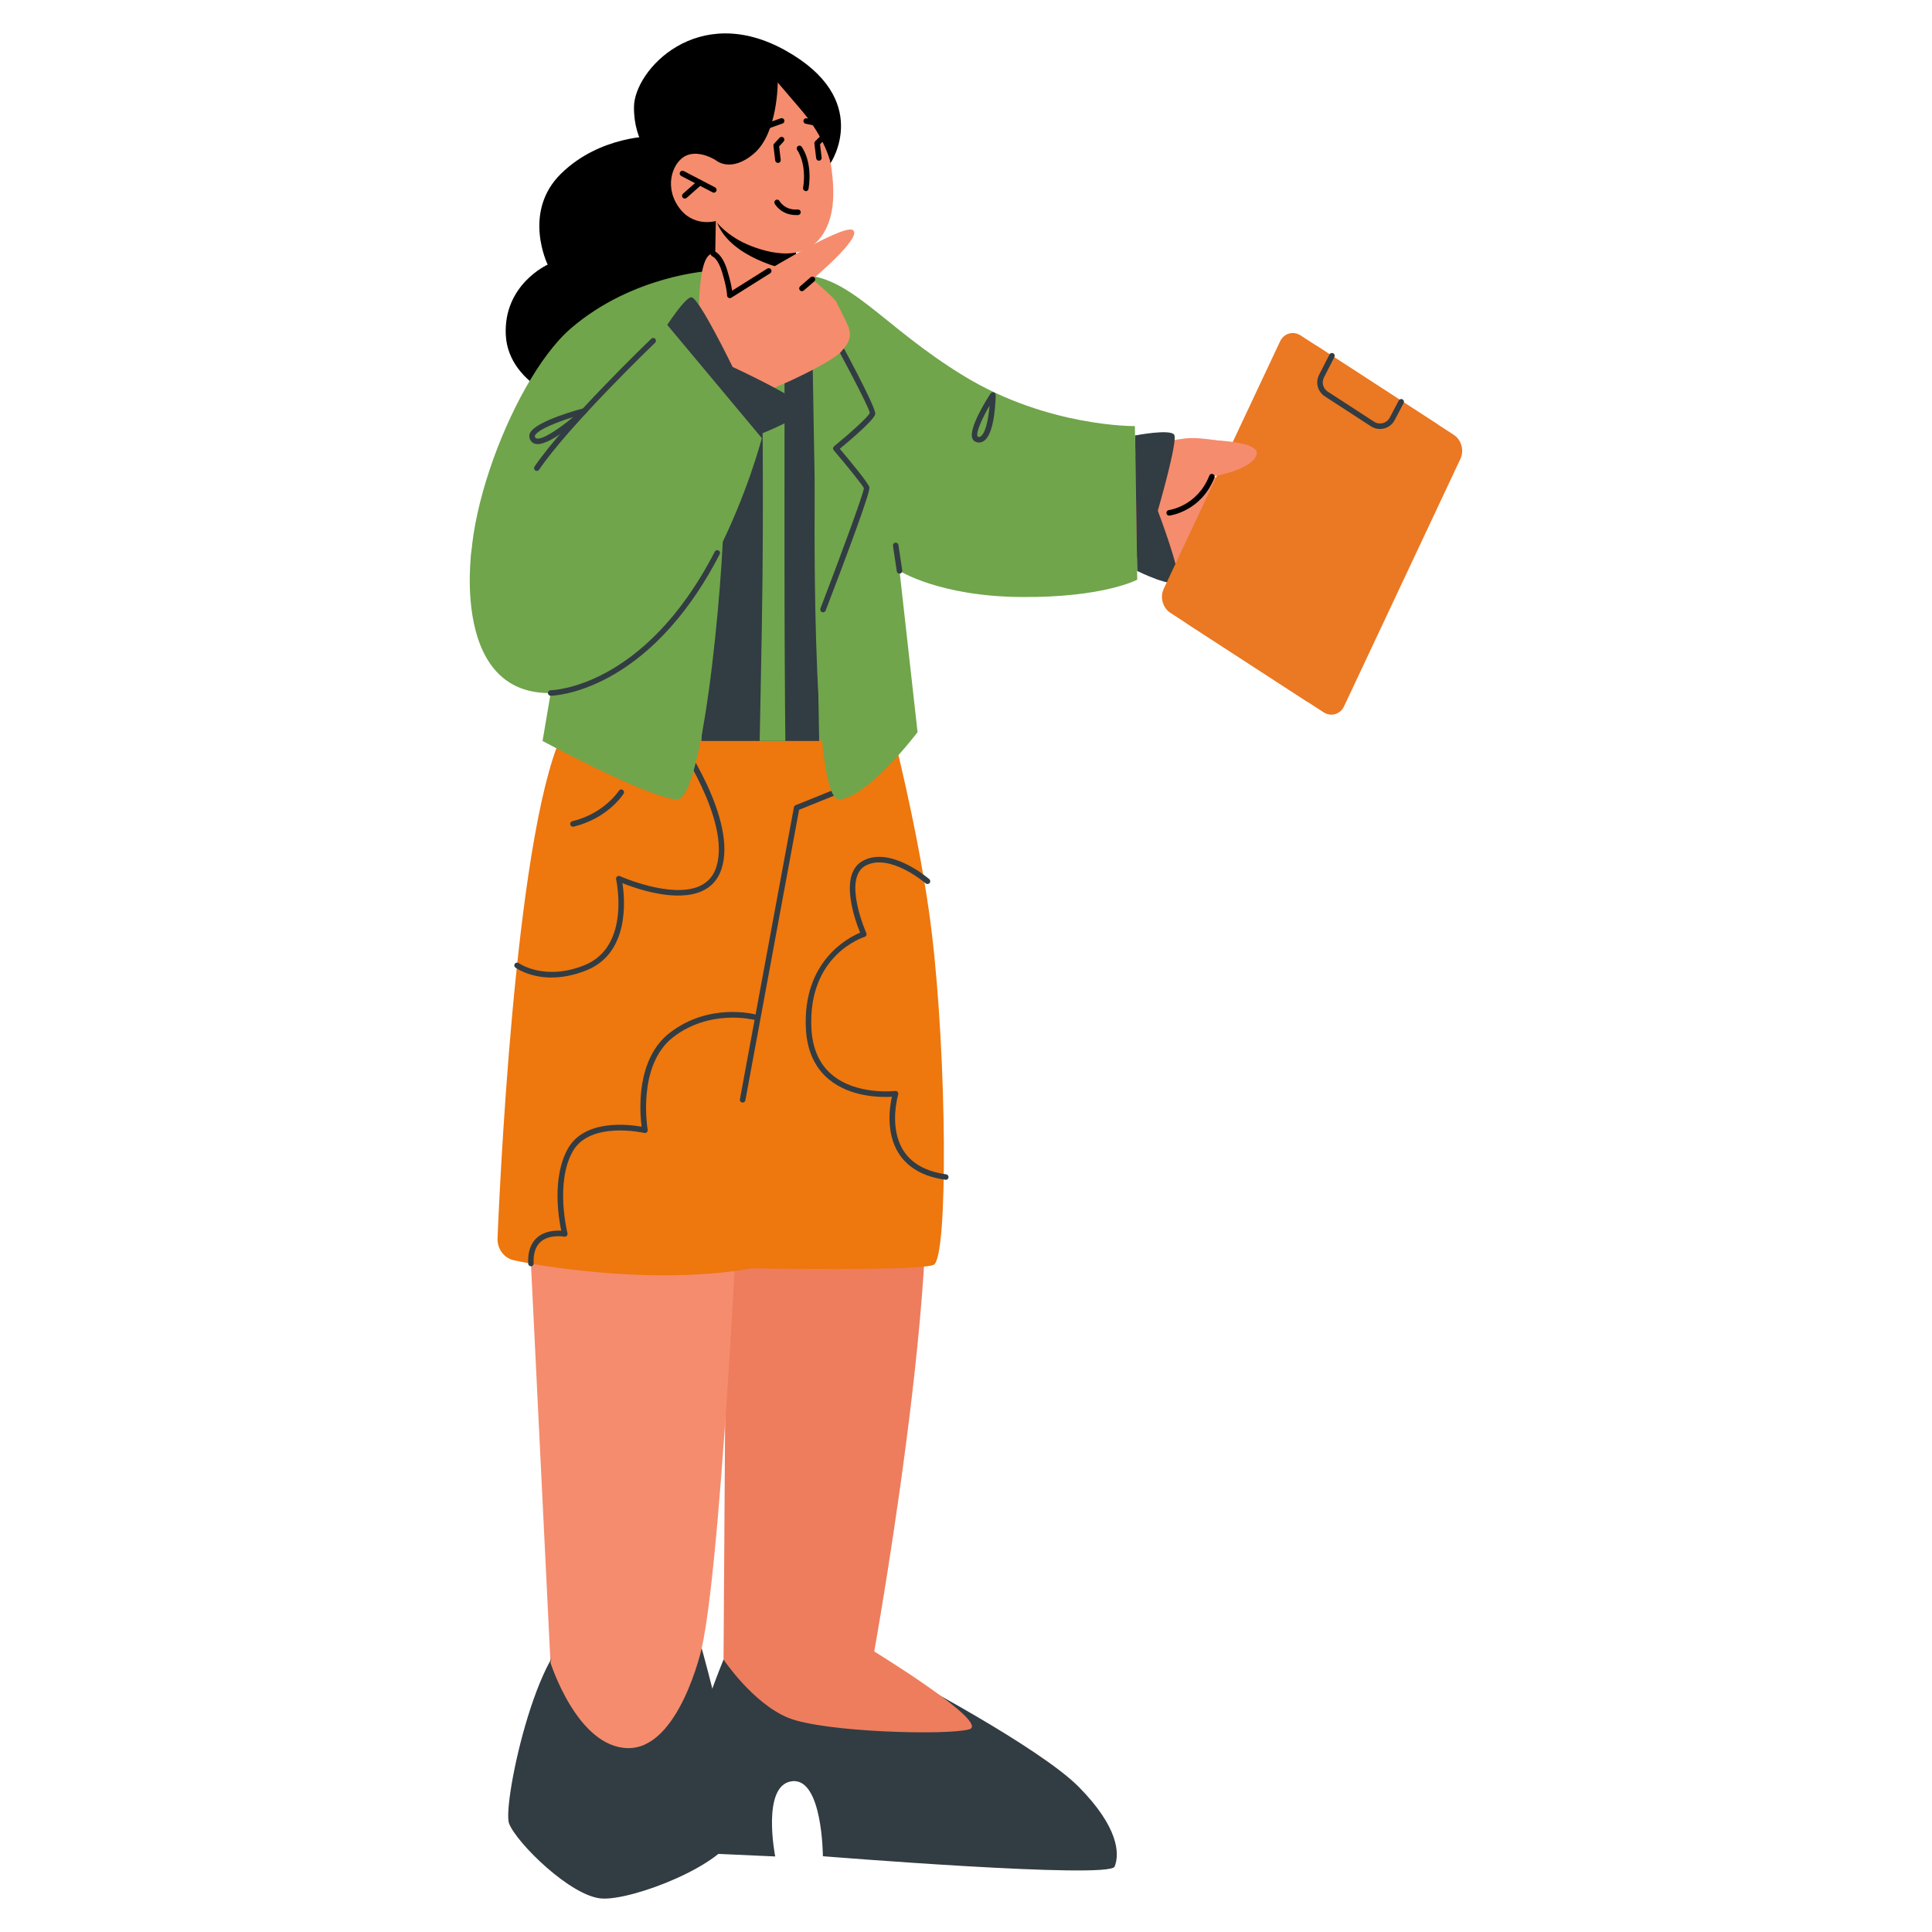 <?xml version="1.0" encoding="UTF-8"?>
<svg id="Layer_1" data-name="Layer 1" xmlns="http://www.w3.org/2000/svg" viewBox="0 0 400 400">
  <defs>
    <style>
      .cls-1 {
        fill: #f58c6d;
      }

      .cls-2 {
        fill: #70a64d;
      }

      .cls-3 {
        fill: #5c69a4;
      }

      .cls-4 {
        fill: #eb7823;
      }

      .cls-5 {
        fill: #323c43;
      }

      .cls-6 {
        fill: #ed7d5d;
      }

      .cls-7 {
        fill: #70a54b;
      }

      .cls-8 {
        fill: #ee770e;
      }
    </style>
  </defs>
  <path d="M171.97,33.75s8.85-13.14-9.34-23.3c-18.19-10.16-31.28,4.06-31.37,11.65-.09,7.59,4.25,11.07,4.25,11.07,0,0-1.56,16.45,14.23,15.2,15.79-1.25,22.24-14.63,22.24-14.63Z"/>
  <path d="M135.31,28.2s-10.99-.22-19.13,7.73c-8.14,7.95-2.79,18.86-2.79,18.86,0,0-9.18,4.09-8.67,14.57.51,10.48,14.06,16.08,21.06,14.17,6.99-1.91,32.2-14.91,32.2-14.91l-8.57-42.9-14.1,2.48Z"/>
  <path class="cls-5" d="M186.96,346.89s28.23,14.79,36.44,23.12c8.2,8.33,8.44,13.8,7.37,16.45-1.07,2.65-60.4-2.15-60.4-2.15,0,0-.06-16.35-6.43-15.52-6.37.83-3.44,15.57-3.44,15.57l-17.96-.81s-.24-16.26,1.29-22.58c1.65-6.82,5.97-17.38,5.97-17.38l37.16,3.3Z"/>
  <path class="cls-6" d="M181,341.92s24.22,14.84,19.66,16.12c-4.56,1.29-30.05.61-37.42-2.37-7.37-2.99-13.44-12.08-13.44-12.08l17.34-6.29,13.86,4.62Z"/>
  <path class="cls-6" d="M181,341.92s18.49-102.57,7.19-117.22c-11.3-14.64-37.75,21.86-37.75,21.86l-.64,97.03s23.17,8.15,31.2-1.67Z"/>
  <path class="cls-1" d="M153.42,236.69s-4.31,97.5-9.1,107.78c-4.78,10.28-30.35-.25-30.35-.25l-5.18-105.73,44.62-1.79Z"/>
  <path class="cls-8" d="M180.74,136s9,31,12.15,56.92c3.15,25.92,3.45,67.62.41,68.95-3.04,1.33-37.85.72-37.85.72,0,0-11.89,2.67-32.07.78-8.33-.78-13.82-1.76-17.01-2.45-2.04-.45-3.45-2.37-3.36-4.58.74-17.58,4.51-92.62,15.1-107.38,9.4-13.11,62.63-12.94,62.63-12.94Z"/>
  <path class="cls-5" d="M145.28,341.27s8.88,31.6,6.95,38.17c-1.93,6.57-21.22,14.03-27.62,13.63-6.41-.4-17.68-11.54-19.21-15.53-1.53-4,6.7-41.95,15.68-39.46,8.99,2.49,24.2,3.19,24.2,3.19Z"/>
  <path class="cls-1" d="M145.28,341.27s-4.64,20.75-15.21,20.66c-10.57-.09-16.1-17.71-16.1-17.71l4.45-19.63,26.86,16.67Z"/>
  <path class="cls-5" d="M109.93,262.17c-.3,0-.56-.24-.57-.54-.12-2.42.51-4.24,1.86-5.42,1.61-1.39,3.8-1.48,4.98-1.41-.56-2.63-1.95-11.02,1.36-16.96,3.43-6.13,12.48-5.07,15.28-4.57-.4-3.1-1.23-13.98,5.83-19.44,8.06-6.23,17.28-3.91,17.67-3.81.31.08.49.39.41.7-.08.31-.4.48-.7.41-.09-.02-9.08-2.27-16.68,3.61-7.56,5.85-5.3,19.02-5.28,19.16.03.19-.03.38-.17.52-.14.13-.34.19-.53.14-.12-.03-11.26-2.54-14.83,3.85-3.67,6.57-1.1,16.81-1.07,16.91.05.19,0,.39-.14.54-.13.14-.33.21-.53.17-.03,0-3.03-.54-4.87,1.06-1.07.94-1.57,2.45-1.47,4.5.02.32-.23.59-.54.6h-.03Z"/>
  <path class="cls-5" d="M114.21,202.39c-4.61,0-7.34-1.95-7.5-2.06-.26-.19-.31-.54-.12-.8.19-.25.54-.31.8-.13.05.04,5.33,3.77,13.61.44,9.65-3.88,6.59-17.65,6.56-17.79-.05-.21.03-.43.2-.57.17-.14.4-.17.6-.08.11.05,10.56,4.69,16.46,2.07,1.7-.76,2.87-2.07,3.47-3.91,3.14-9.65-8.45-26.28-8.57-26.45-.18-.26-.12-.62.14-.8.26-.18.62-.12.8.14.49.7,12.03,17.27,8.72,27.46-.7,2.16-2.08,3.72-4.1,4.61-5.31,2.35-13.57-.53-16.41-1.67.54,3.48,1.45,14.47-7.44,18.04-2.74,1.1-5.17,1.49-7.22,1.49Z"/>
  <path class="cls-5" d="M153.75,228.28c-.42-.07-.62-.37-.56-.68l11.18-60.46c.03-.19.17-.35.35-.43l12.16-4.91c.29-.13.63.02.75.32.12.29-.02.63-.32.75l-11.87,4.79-11.12,60.15c-.05.28-.29.47-.56.47Z"/>
  <path class="cls-5" d="M118.63,171.16c-.26,0-.49-.17-.56-.44-.08-.31.11-.62.42-.69,6.63-1.61,9.62-6.28,9.65-6.32.17-.27.52-.35.79-.18.27.17.35.52.18.79-.13.21-3.25,5.1-10.35,6.83-.05.01-.09.02-.14.02Z"/>
  <path class="cls-5" d="M195.83,244.27c-4.58-.63-7.83-2.46-9.74-5.44-2.75-4.31-1.89-9.72-1.43-11.75-2.26.12-8.6.13-13.12-3.67-2.89-2.43-4.47-5.96-4.69-10.48-.68-13.93,8.75-18.8,11.23-19.83-1.01-2.46-4.56-12.14.61-14.9,5.69-3.03,13.39,3.54,13.71,3.82.24.21.27.57.06.81-.21.24-.57.26-.81.06-.07-.07-7.43-6.34-12.42-3.68-4.88,2.6.08,13.86.13,13.98.07.15.07.32,0,.47-.07.15-.2.26-.35.31-.48.15-11.75,3.87-11.02,18.91.2,4.19,1.64,7.44,4.28,9.65,5.08,4.27,12.99,3.35,13.07,3.34.19-.02.38.05.51.2.12.15.17.35.11.54-.02.07-2.01,6.76,1.09,11.61,1.72,2.69,4.69,4.34,8.84,4.91.31.04.53.33.49.65-.04.29-.29.5-.57.5Z"/>
  <path class="cls-7" d="M147.02,56.08s-15.99.86-28.82,11.9c-12.83,11.04-25.92,47.64-18.7,59.13,7.21,11.49,16.4,12.29,16.4,12.29l-.53,13.36,70.1.65s-5.78-85.03-8.59-91.34c-2.82-6.31-29.84-6-29.84-6Z"/>
  <path class="cls-1" d="M234.96,94.36s2.94-2.74,10.46-3.59c3.56-.4,9.67.95,13.58,1.78,3.91.83-5.28,3.14-7.08,3.35-1.79.21-2.81,2.39-2.81,2.39,0,0,14.78,3.02,20.57,5.34,5.79,2.32,1.87,5.61,1.87,5.61,0,0,4.48,3.3,3.74,5.45-.74,2.16-8.71.29-8.71.29,0,0,7.36,3.84,5.46,5.94-1.89,2.09-39.28-1.68-43.55-10.56-4.27-8.88,6.45-16.01,6.45-16.01Z"/>
  <path class="cls-7" d="M167.59,70.23l3.29,85.22,19.09-3.87-3.73-33.39s8.24,5.29,25.26,5.42c17.02.13,23.95-3.59,23.95-3.59l-.48-31.8s-17.95.21-35.25-10.28c-17.29-10.49-23.73-21.29-34.67-21.03-10.94.26,2.53,13.32,2.53,13.32Z"/>
  <polygon class="cls-5" points="169.6 153.41 145.21 153.41 151.36 72.4 168.2 72.4 169.6 153.41"/>
  <path class="cls-5" d="M235.43,118.2s7.79,3.89,8.41,1.96c.62-1.93-4.13-14.42-4.13-14.42,0,0,4.21-14.47,3.39-15.73s-8.09.15-8.09.15l.43,28.04Z"/>
  <path class="cls-7" d="M151.35,83.08s-6.2,71.77-7.69,72.38c-3.82,1.56-31.33-2.04-31.33-2.04l3.39-19.99,35.63-50.34Z"/>
  <path class="cls-3" d="M145.26,126.7c-.2,0-.4-.13-.47-.33-3.48-9.1-9.29-24.5-9.05-25.48.23-.94,4.41-5.94,6.16-8-2.1-1.73-7.13-6-7.37-7.19-.25-1.25,7.11-14.81,10.29-20.57.14-.25.44-.34.69-.2.25.14.34.45.2.69-3.9,7.08-10.11,18.76-10.18,19.95.2.65,3.92,4.02,7.41,6.88.11.08.17.21.19.35.01.13-.03.27-.12.37-2.94,3.45-6.09,7.38-6.28,7.98.05,1.08,5.42,15.47,9.01,24.86.1.26-.03.56-.29.66-.06.02-.12.03-.18.03Z"/>
  <path class="cls-5" d="M202.66,91.61c-.05,0-.1,0-.15,0-.53-.04-.94-.31-1.15-.75-.98-2.02,2.93-8.18,3.73-9.39.14-.22.41-.31.65-.24.24.07.41.3.41.56-.01.76-.15,7.45-2.19,9.3-.38.35-.82.53-1.29.53ZM204.88,83.98c-1.62,2.77-2.86,5.6-2.49,6.37.02.04.05.09.22.11.13.02.33,0,.57-.23,1.02-.93,1.5-3.93,1.7-6.25Z"/>
  <path class="cls-5" d="M186.24,118.77c-.28,0-.52-.2-.57-.49l-.79-5.28c-.05-.31.17-.6.48-.65.3-.04.61.17.65.48l.79,5.28c.05.31-.17.6-.48.65-.03,0-.06,0-.09,0Z"/>
  <path class="cls-4" d="M245.92,129.22l28.08,18.23c1.57,1.02,3.49.46,4.29-1.25l24.09-51.23c.8-1.71.18-3.92-1.39-4.94l-28.08-18.23c-1.57-1.02-3.49-.46-4.29,1.25l-24.09,51.23c-.8,1.71-.18,3.92,1.39,4.94Z"/>
  <path class="cls-4" d="M242.31,126.88l28.08,18.23c1.57,1.02,3.49.46,4.29-1.25l24.09-51.23c.8-1.71.18-3.92-1.39-4.94l-28.08-18.23c-1.57-1.02-3.49-.46-4.29,1.25l-24.09,51.23c-.8,1.71-.18,3.92,1.39,4.94Z"/>
  <path class="cls-5" d="M285.72,88.82c-.66,0-1.31-.19-1.87-.55l-9.56-6.21c-1.48-.96-1.99-2.88-1.19-4.45l2.16-4.22c.14-.28.49-.39.77-.25.28.14.39.49.25.77l-2.16,4.22c-.54,1.05-.2,2.32.79,2.96l9.56,6.21c.55.36,1.19.46,1.82.3.63-.16,1.15-.57,1.45-1.15l1.86-3.53c.15-.28.49-.39.77-.24.28.15.39.49.24.77l-1.86,3.53c-.45.85-1.24,1.48-2.17,1.72-.28.07-.57.11-.86.11Z"/>
  <path class="cls-1" d="M245.99,91.03s15.01-.31,14.19,3.01c-.82,3.31-9.26,4.64-9.26,4.64,0,0-4.24,6.32-7.31,6.06-3.07-.25,2.88-7.82,2.88-7.82l-.51-5.9Z"/>
  <path d="M242.07,106.76c-.28,0-.53-.21-.57-.5-.04-.31.18-.6.49-.65.24-.03,5.92-.87,8.39-7.14.11-.3.45-.44.74-.32.29.12.44.45.32.74-2.72,6.92-9.04,7.82-9.3,7.86-.02,0-.05,0-.07,0Z"/>
  <path class="cls-7" d="M112.33,153.41s21.97,11.86,27.84,12.1c5.86.24,10.27-53.17,9.64-63.08l-37.48,50.98Z"/>
  <path class="cls-2" d="M162.6,153.41h-5.32c.11-5.71.28-13.65.46-24.23.46-26.39,0-54.34,0-54.34l4.68-2.36s.02,5.26,0,41.01c0,18.24.09,31.42.18,39.93Z"/>
  <path class="cls-7" d="M168.71,99.15s-1.01,66.8,5.03,66.36c6.04-.45,16.23-13.92,16.23-13.92l-21.26-52.43Z"/>
  <path class="cls-5" d="M170.4,126.77c-.07,0-.14-.01-.21-.04-.3-.11-.44-.45-.33-.74,3.45-9,8.94-23.73,9-24.92-.19-.51-3.33-4.43-6.25-7.86-.1-.12-.15-.27-.13-.42.01-.15.09-.29.21-.39,3.45-2.83,7.16-6.19,7.39-6.91-.11-1.14-6.3-12.78-10.18-19.83-.15-.28-.05-.63.23-.78.27-.16.63-.05.78.23,3.95,7.17,10.54,19.39,10.3,20.62-.24,1.19-4.9,5.17-7.34,7.19,1.77,2.09,5.89,7.03,6.13,7.97.24.94-4.79,14.4-9.06,25.52-.09.23-.3.37-.54.37Z"/>
  <path class="cls-1" d="M148.2,45.76l-.23,13.29s2.33,3.86,10.09,4.63c5.78.57,7.84-.7,7.84-.7l-.69-6.74-.68-6.58-13.98-3.33-2.35-.56Z"/>
  <path d="M148.23,45.12c.03.36.16.79.36,1.29,2.86,6.69,13.27,9.46,16.61,9.81l-.68-6.58-16.29-4.53Z"/>
  <path class="cls-1" d="M155.14,58.29s19.27-12.06,21.43-10.66c2.16,1.4-8.36,10.2-8.36,10.2,0,0,4.79,4.04,5.04,4.81.26.77,1.4,2.66,2.28,4.72.88,2.06.49,3.44-1.51,5.59-2,2.15-14.99,8.42-17.86,8.62l-2.87.2-8.56-14.68s-.47-12.85,2.29-14.41c2.76-1.55,4.08,8.46,4.08,8.46l4.04-2.85Z"/>
  <path d="M151.1,61.72c-.1,0-.2-.02-.28-.07-.18-.1-.3-.3-.29-.51,0-.01,0-1.44-1.06-4.88-.84-2.74-1.92-3.14-1.93-3.15-.29-.1-.46-.42-.37-.71.09-.29.38-.47.68-.39.17.04,1.67.52,2.71,3.92.63,2.05.9,3.42,1.02,4.25l7.27-4.57c.27-.16.62-.09.79.18.17.27.09.62-.18.79l-8.05,5.06c-.09.06-.2.09-.3.09Z"/>
  <path d="M166.03,60.29c-.16,0-.32-.07-.43-.2-.21-.24-.18-.6.06-.81l2.17-1.88c.24-.2.6-.18.81.06.21.24.18.6-.06.81l-2.17,1.88c-.11.09-.24.14-.38.14Z"/>
  <path class="cls-5" d="M157.14,89.98s9.96-3.78,9.08-5.74c-.88-1.96-14.54-8.27-14.54-8.27,0,0-6.95-14.31-8.51-14.42-1.56-.11-6.97,8.71-6.97,8.71l20.94,19.72Z"/>
  <path class="cls-7" d="M137.89,66.96l19.84,23.75s-12.09,46.64-38.59,52.18c-26.5,5.54-21.51-29-21.51-29l40.26-46.93Z"/>
  <path class="cls-5" d="M111.14,97.5c-.11,0-.22-.03-.32-.1-.26-.18-.33-.54-.15-.8,6.29-9.29,23.99-26.3,24.17-26.47.23-.22.59-.22.81.02.22.23.21.59-.02.81-.18.17-17.78,17.09-24.01,26.28-.11.16-.29.25-.47.25Z"/>
  <path class="cls-5" d="M111.29,91.94c-.19,0-.37-.02-.54-.07-.4-.12-.91-.42-1.12-1.22-.07-.26-.09-.67.19-1.14,1.4-2.4,10.05-4.73,11.03-4.98.26-.06.52.05.65.28.13.23.08.52-.11.7-1.22,1.13-7.14,6.44-10.08,6.44ZM118.66,86.35c-3.32,1.04-7.17,2.55-7.86,3.74-.1.16-.08.24-.07.27.08.29.21.37.34.41,1.21.36,4.7-2.01,7.59-4.41Z"/>
  <path class="cls-5" d="M114.01,144.05c-.32,0-.57-.26-.57-.57,0-.32.26-.57.57-.57.19,0,19.39-.37,33.98-28.7.15-.28.49-.39.77-.25.28.15.39.49.25.77-14.93,28.99-34.79,29.32-35,29.32Z"/>
  <path class="cls-1" d="M168.02,19.42s6.68,16.78,3.77,25.99c-2.91,9.21-11.33,7.46-16.34,5.5-5.01-1.96-7.26-5.15-7.26-5.15,0,0-4.78,1.45-7.8-3.06-3.02-4.5-.9-9.49,1.84-10.56,2.74-1.07,5.89.99,5.89.99l-2.36-4.89s11.4-24.08,22.26-8.82Z"/>
  <path d="M170.13,26.29s-.08,0-.12-.01l-3.21-.66c-.31-.06-.51-.37-.45-.68.06-.31.37-.5.68-.45l3.21.66c.31.06.51.37.45.68-.06.27-.3.46-.56.46Z"/>
  <path d="M157.99,26.97c-.24,0-.46-.15-.54-.38-.11-.3.05-.63.35-.73l3.84-1.37c.3-.1.63.05.73.35.11.3-.05.63-.35.73l-3.84,1.37c-.06.02-.13.03-.19.03Z"/>
  <path d="M166.84,39.57c-.4-.06-.62-.35-.57-.66.8-5.11-1.19-7.81-1.21-7.84-.19-.25-.14-.61.11-.8.25-.2.61-.15.8.11.09.12,2.32,3.08,1.43,8.72-.04.28-.29.48-.57.48Z"/>
  <path d="M147.8,39.89c-.09,0-.18-.02-.27-.07l-6.5-3.39c-.28-.15-.39-.49-.24-.78.15-.28.49-.39.77-.24l6.5,3.39c.28.15.39.49.24.78-.1.19-.3.31-.51.31Z"/>
  <path d="M141.78,41.11c-.16,0-.32-.07-.43-.19-.21-.24-.19-.6.05-.81l3.1-2.74c.23-.21.6-.19.81.05.21.24.19.6-.05.81l-3.1,2.74c-.11.1-.24.14-.38.14Z"/>
  <path d="M171.97,33.75s-1.07-5.1-6.01-10.89l-4.94-5.78s.02,10.44-4.88,14.67c-4.9,4.23-8.01,1.38-8.01,1.38l-8.49-8.3,16.66-13.74s17.77.3,15.68,22.67Z"/>
  <path d="M164.83,44.53c-3.1,0-4.38-2.25-4.44-2.35-.15-.28-.05-.63.22-.78.28-.16.62-.06.78.22.04.08,1.12,1.96,3.78,1.75.35-.01.59.22.61.54.02.32-.22.59-.54.61-.14,0-.28.01-.42.01Z"/>
  <path d="M161.07,33.73c-.29,0-.53-.21-.57-.5l-.37-3.03c-.02-.17.03-.33.15-.46l1.12-1.22c.21-.23.58-.25.81-.04.23.22.25.58.04.81l-.94,1.03.33,2.77c.04.32-.19.6-.5.64-.02,0-.05,0-.07,0Z"/>
  <path d="M169.55,33.27c-.29,0-.53-.21-.57-.5l-.37-3.04c-.02-.18.04-.35.16-.48l1.47-1.45c.23-.22.59-.22.81,0,.22.22.22.59,0,.81l-1.27,1.26.33,2.76c.04.32-.19.6-.5.64-.02,0-.05,0-.07,0Z"/>
</svg>